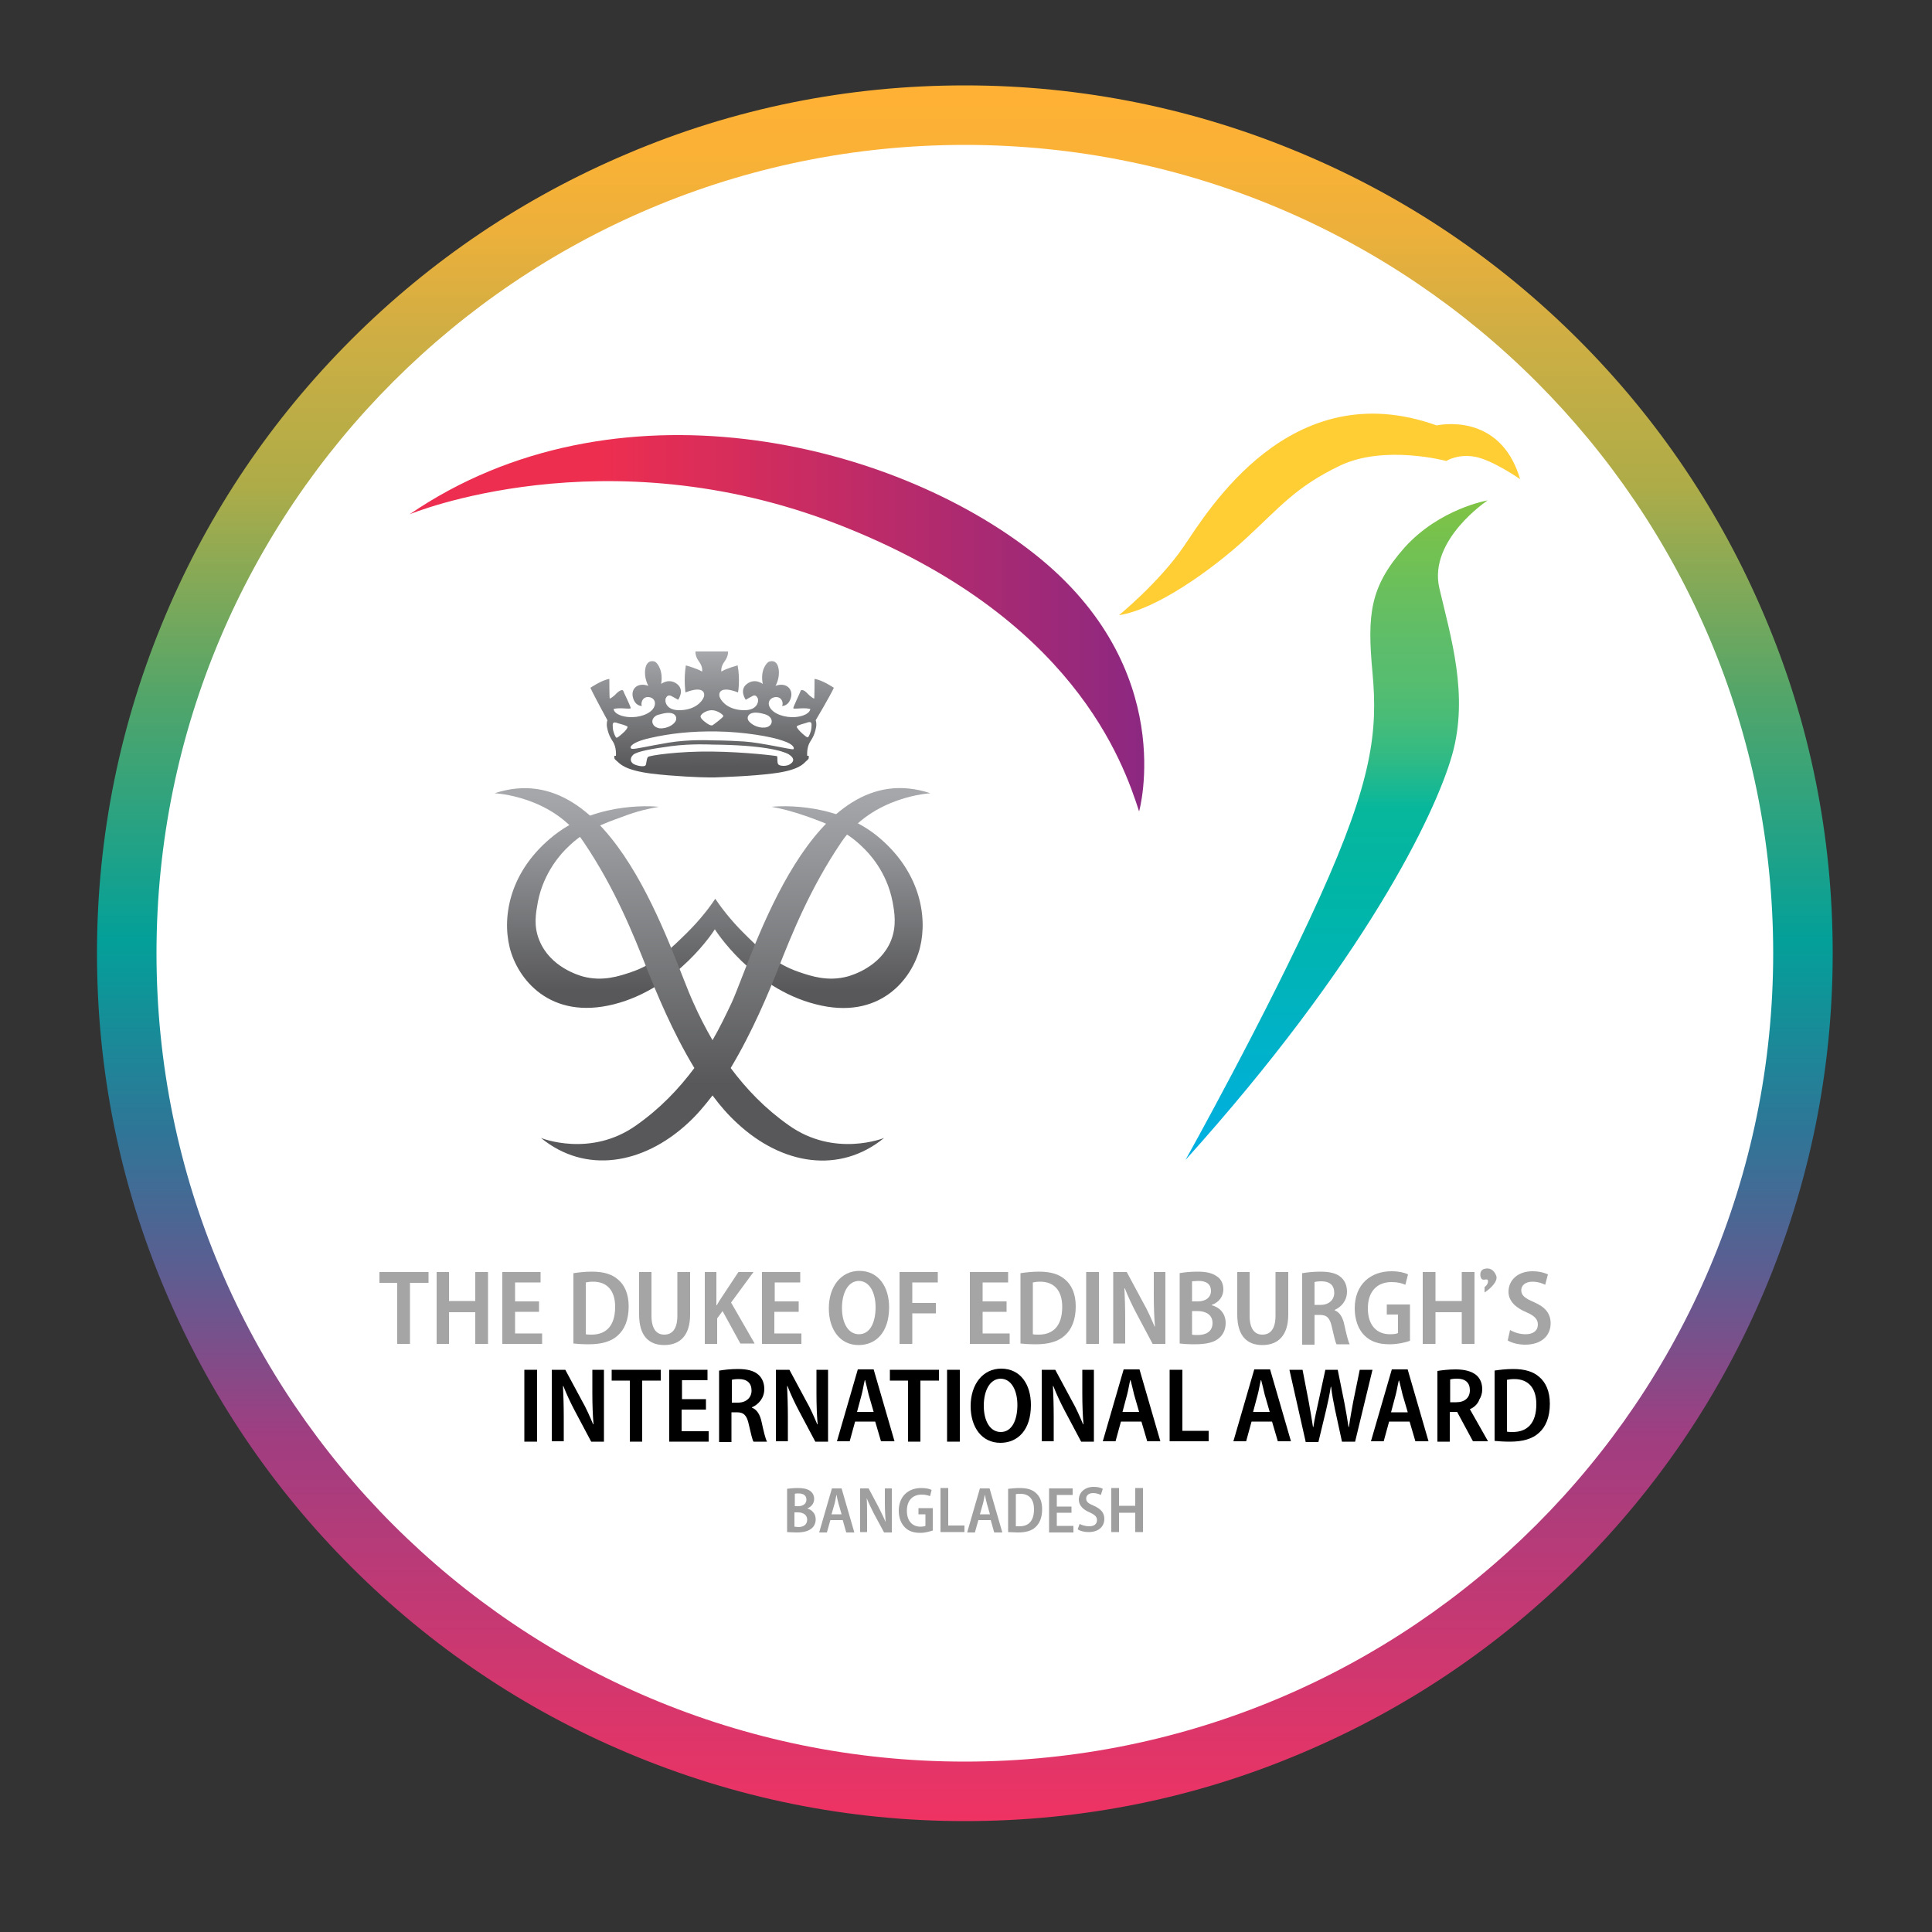 <svg xmlns="http://www.w3.org/2000/svg" xmlns:xlink="http://www.w3.org/1999/xlink" id="Layer_1" x="0px" y="0px" viewBox="0 0 500 500" style="enable-background:new 0 0 500 500;" xml:space="preserve"><rect x="0" y="0" width="500" height="500" fill="#333333" stroke="none"/> <style type="text/css"> .st0{fill:#FFFFFF;} .st1{fill:#265691;} .st2{fill:#CB153E;} .st3{fill:#FEFDFD;} .st4{fill:#FCF6F8;} .st5{fill:#9F9F9F;} .st6{fill:#A5A5A5;} .st7{fill:url(#SVGID_1_);} .st8{fill:url(#SVGID_00000024709226071676739730000011627610462789826480_);} .st9{fill:url(#SVGID_00000010297062625320316550000007859619849755048639_);} .st10{fill:url(#SVGID_00000047049922838289611780000015040978579763010703_);} .st11{fill:#FFCD34;} .st12{fill:url(#SVGID_00000115481171786658312780000010263587151405009340_);} .st13{fill:url(#SVGID_00000136412528806726883310000000750921165008095146_);} </style> <circle class="st0" cx="248.4" cy="246.5" r="217.2"></circle> <g> <g> <g> <path class="st5" d="M203.7,385.3c0.7-0.1,1.7-0.2,2.8-0.2c1.4,0,2.3,0.2,3.1,0.7c0.7,0.5,1.1,1.2,1.1,2.1c0,1.1-0.6,2-1.8,2.5v0 c1.2,0.3,2.2,1.3,2.2,2.8c0,1-0.4,1.8-1,2.3c-0.8,0.7-2,1.1-4,1.1c-1.1,0-1.9-0.1-2.4-0.1V385.3z M205.7,389.8h0.9 c1.3,0,2.1-0.7,2.1-1.7c0-1-0.7-1.6-2-1.6c-0.5,0-0.8,0-1,0.1V389.8z M205.7,395.1c0.2,0,0.5,0.1,0.9,0.1c1.3,0,2.3-0.6,2.3-1.9 c0-1.3-1.1-1.9-2.4-1.9h-0.9V395.1z"></path> <path class="st5" d="M214.9,393.4l-0.9,3.2h-2l3.3-11.4h2.5l3.3,11.4H219l-0.9-3.2H214.9z M217.8,391.9l-0.8-2.8 c-0.2-0.7-0.4-1.6-0.5-2.3h0c-0.2,0.7-0.3,1.6-0.5,2.3l-0.8,2.8H217.8z"></path> <path class="st5" d="M222.6,396.6v-11.4h2.2l2.6,4.9c0.6,1.2,1.3,2.6,1.8,3.8l0,0c-0.1-1.5-0.2-3.1-0.2-4.9v-3.8h1.8v11.4h-2 l-2.7-5c-0.6-1.2-1.3-2.6-1.8-3.9l0,0c0.1,1.4,0.1,3,0.1,5v3.8H222.6z"></path> <path class="st5" d="M241.4,396.1c-0.7,0.2-1.9,0.6-3.2,0.6c-1.7,0-3-0.4-4-1.4c-1-1-1.6-2.5-1.6-4.3c0-3.8,2.5-5.9,5.8-5.9 c1.2,0,2.2,0.2,2.7,0.5l-0.4,1.6c-0.5-0.2-1.2-0.4-2.2-0.4c-2.1,0-3.8,1.3-3.8,4.2c0,2.7,1.5,4.1,3.5,4.1c0.6,0,1.1-0.1,1.3-0.2 v-3h-1.8v-1.6h3.7V396.1z"></path> <path class="st5" d="M243.4,385.1h2v9.7h4.2v1.7h-6.2V385.1z"></path> <path class="st5" d="M253.2,393.4l-0.9,3.2h-2l3.3-11.4h2.5l3.3,11.4h-2.1l-0.9-3.2H253.2z M256.2,391.9l-0.8-2.8 c-0.2-0.7-0.4-1.6-0.5-2.3h0c-0.2,0.7-0.3,1.6-0.5,2.3l-0.8,2.8H256.2z"></path> <path class="st5" d="M261,385.3c0.8-0.1,1.8-0.2,2.9-0.2c1.9,0,3.2,0.4,4.1,1.2c1.1,0.9,1.7,2.3,1.7,4.3c0,2.2-0.7,3.7-1.7,4.6 c-1,1-2.6,1.4-4.6,1.4c-1,0-1.9-0.1-2.5-0.1V385.3z M263,395c0.3,0,0.6,0,0.9,0c2.3,0,3.7-1.4,3.7-4.4c0-2.5-1.2-4-3.5-4 c-0.5,0-0.9,0-1.2,0.1V395z"></path> <path class="st5" d="M277.3,391.5h-3.8v3.4h4.3v1.7h-6.3v-11.4h6.1v1.7h-4.1v3h3.8V391.5z"></path> <path class="st5" d="M279.4,394.4c0.6,0.3,1.5,0.6,2.5,0.6c1.3,0,2-0.6,2-1.6c0-0.9-0.6-1.4-1.9-2c-1.7-0.7-2.8-1.8-2.8-3.3 c0-1.8,1.5-3.3,3.8-3.3c1.1,0,1.9,0.2,2.4,0.5l-0.5,1.6c-0.4-0.2-1.1-0.5-2-0.5c-1.2,0-1.8,0.7-1.8,1.4c0,0.9,0.6,1.3,2,1.9 c1.8,0.8,2.7,1.8,2.7,3.4c0,1.9-1.4,3.4-4.1,3.4c-1.1,0-2.2-0.3-2.8-0.7L279.4,394.4z"></path> <path class="st5" d="M289.6,385.1v4.6h4.2v-4.6h2v11.4h-2v-5h-4.2v5h-2v-11.4H289.6z"></path> </g> </g> <g> <g> <g> <path class="st6" d="M102.9,332h-4.7v-2.8h12.7v2.8h-4.8v15.8h-3.3V332z"></path> <path class="st6" d="M116.2,329.2v7.5h6.8v-7.5h3.3v18.6h-3.3v-8.2h-6.8v8.2H113v-18.6H116.2z"></path> <path class="st6" d="M139.5,339.5h-6.2v5.6h7v2.7H130v-18.6h9.9v2.7h-6.6v4.9h6.2V339.5z"></path> <path class="st6" d="M148.4,329.5c1.3-0.2,3-0.4,4.8-0.4c3.1,0,5.2,0.7,6.7,2c1.7,1.4,2.8,3.7,2.8,7c0,3.5-1.1,6-2.8,7.5 c-1.7,1.6-4.3,2.3-7.5,2.3c-1.7,0-3-0.1-4-0.2V329.5z M151.6,345.3c0.4,0.1,1,0.1,1.5,0.1c3.7,0,6.1-2.2,6.1-7.2 c0-4.1-2-6.5-5.7-6.5c-0.8,0-1.5,0.1-1.9,0.2V345.3z"></path> <path class="st6" d="M168.6,329.2v11.3c0,3.4,1.3,4.9,3.3,4.9c2.1,0,3.4-1.5,3.4-4.9v-11.3h3.3v11c0,5.4-2.6,7.9-6.7,7.9 c-4,0-6.5-2.4-6.5-7.9v-11H168.6z"></path> <path class="st6" d="M182.2,329.2h3.2v8.6h0.1c0.4-0.7,0.8-1.4,1.3-2.1l4.3-6.5h3.9l-5.8,7.9l6.1,10.6h-3.7l-4.6-8.4l-1.4,1.9 v6.6h-3.2V329.2z"></path> <path class="st6" d="M206.6,339.5h-6.2v5.6h7v2.7h-10.2v-18.6h9.9v2.7h-6.6v4.9h6.2V339.5z"></path> <path class="st6" d="M230.1,338.3c0,6.5-3.4,9.8-7.9,9.8c-4.8,0-7.7-4-7.7-9.5c0-5.7,3.2-9.7,7.9-9.7 C227.4,328.9,230.1,333.1,230.1,338.3z M217.9,338.5c0,3.9,1.6,6.8,4.4,6.8c2.9,0,4.3-3.1,4.3-7c0-3.5-1.4-6.8-4.4-6.8 C219.4,331.6,217.9,334.7,217.9,338.5z"></path> <path class="st6" d="M232.9,329.2h9.8v2.7h-6.6v5.3h6.1v2.7h-6.1v7.9h-3.3V329.2z"></path> <path class="st6" d="M260.5,339.5h-6.2v5.6h7v2.7H251v-18.6h9.9v2.7h-6.6v4.9h6.2V339.5z"></path> <path class="st6" d="M264.1,329.5c1.3-0.2,3-0.4,4.8-0.4c3.1,0,5.2,0.7,6.7,2c1.7,1.4,2.8,3.7,2.8,7c0,3.5-1.1,6-2.8,7.5 c-1.7,1.6-4.3,2.3-7.5,2.3c-1.7,0-3-0.1-4-0.2V329.5z M267.3,345.3c0.4,0.1,1,0.1,1.5,0.1c3.7,0,6.1-2.2,6.1-7.2 c0-4.1-2-6.5-5.7-6.5c-0.8,0-1.5,0.1-1.9,0.2V345.3z"></path> <path class="st6" d="M284.4,329.2v18.6h-3.3v-18.6H284.4z"></path> <path class="st6" d="M288.1,347.8v-18.6h3.5l4.3,8c1.1,1.9,2.1,4.2,2.9,6.1l0.1,0c-0.2-2.4-0.3-5-0.3-8v-6.1h3v18.6h-3.3 l-4.3-8.1c-1-1.9-2.1-4.2-2.9-6.3l-0.1,0c0.1,2.3,0.2,4.8,0.2,8.1v6.2H288.1z"></path> <path class="st6" d="M305.2,329.5c1.1-0.2,2.8-0.4,4.6-0.4c2.3,0,3.8,0.3,5.1,1.2c1.1,0.7,1.7,1.9,1.7,3.4c0,1.7-1,3.3-3,4v0.1 c2,0.5,3.6,2.1,3.6,4.6c0,1.6-0.6,2.9-1.6,3.8c-1.3,1.2-3.3,1.7-6.5,1.7c-1.7,0-3-0.1-3.8-0.2V329.5z M308.5,336.8h1.5 c2.1,0,3.4-1.1,3.4-2.7c0-1.7-1.1-2.6-3.2-2.6c-0.8,0-1.3,0.1-1.7,0.1V336.8z M308.5,345.4c0.4,0.1,0.9,0.1,1.5,0.1 c2.1,0,3.8-0.9,3.8-3.1c0-2.2-1.8-3.1-3.9-3.1h-1.4V345.4z"></path> <path class="st6" d="M323.4,329.2v11.3c0,3.4,1.3,4.9,3.3,4.9c2.1,0,3.4-1.5,3.4-4.9v-11.3h3.3v11c0,5.4-2.6,7.9-6.7,7.9 c-4,0-6.5-2.4-6.5-7.9v-11H323.4z"></path> <path class="st6" d="M337,329.5c1.2-0.2,2.9-0.4,4.7-0.4c2.4,0,4.2,0.4,5.4,1.5c1,0.9,1.5,2.2,1.5,3.7c0,2.3-1.5,4-3.2,4.7v0.1 c1.3,0.5,2.1,1.8,2.5,3.7c0.5,2.3,1,4.4,1.4,5.1h-3.4c-0.3-0.5-0.7-2.2-1.2-4.4c-0.5-2.4-1.3-3.2-3.1-3.2h-1.4v7.7H337V329.5z M340.2,337.7h1.6c2.1,0,3.5-1.3,3.5-3.1c0-2-1.2-3-3.3-3c-0.9,0-1.5,0.1-1.8,0.2V337.7z"></path> <path class="st6" d="M364.9,347c-1.1,0.4-3.2,0.9-5.3,0.9c-2.8,0-4.9-0.7-6.5-2.3c-1.6-1.6-2.5-4.1-2.5-7c0-6.2,4.1-9.6,9.5-9.6 c2,0,3.5,0.4,4.3,0.8l-0.7,2.7c-0.9-0.4-1.9-0.7-3.6-0.7c-3.5,0-6.1,2.2-6.1,6.8c0,4.5,2.4,6.7,5.7,6.7c1,0,1.7-0.1,2.1-0.3 v-4.8h-2.9v-2.6h6V347z"></path> <path class="st6" d="M371.5,329.2v7.5h6.8v-7.5h3.3v18.6h-3.3v-8.2h-6.8v8.2h-3.3v-18.6H371.5z"></path> <path class="st6" d="M390.8,344.2c1,0.6,2.5,1.1,4,1.1c2.1,0,3.2-1,3.2-2.5c0-1.4-0.9-2.3-3-3.2c-2.8-1.2-4.6-2.9-4.6-5.3 c0-3,2.4-5.3,6.2-5.3c1.8,0,3.1,0.4,4,0.8l-0.7,2.7c-0.6-0.3-1.8-0.8-3.3-0.8c-2,0-2.9,1.1-2.9,2.2c0,1.4,1,2.1,3.3,3.1 c3,1.3,4.3,3,4.3,5.5c0,3.1-2.3,5.5-6.6,5.5c-1.8,0-3.6-0.5-4.5-1.1L390.8,344.2z"></path> </g> </g> <g> <g> <path d="M139,354.5v18.6h-3.3v-18.6H139z"></path> <path d="M142.8,373.1v-18.6h3.5l4.3,8c1.1,1.9,2.1,4.2,2.9,6.1l0.1,0c-0.2-2.4-0.3-5-0.3-8v-6.1h3v18.6h-3.3l-4.3-8.1 c-1-1.9-2.1-4.2-2.9-6.3l-0.1,0c0.1,2.3,0.2,4.8,0.2,8.1v6.2H142.8z"></path> <path d="M163,357.3h-4.7v-2.8H171v2.8h-4.8v15.8H163V357.3z"></path> <path d="M182.6,364.8h-6.2v5.6h7v2.7h-10.2v-18.6h9.9v2.7h-6.6v4.9h6.2V364.8z"></path> <path d="M186.2,354.7c1.2-0.2,2.9-0.4,4.7-0.4c2.4,0,4.2,0.4,5.4,1.5c1,0.9,1.5,2.2,1.5,3.7c0,2.3-1.5,4-3.2,4.7v0.1 c1.3,0.5,2.1,1.8,2.5,3.7c0.5,2.3,1,4.4,1.4,5.1H195c-0.3-0.5-0.7-2.2-1.2-4.4c-0.5-2.4-1.3-3.2-3.1-3.2h-1.4v7.7h-3.2V354.7z M189.4,363h1.6c2.1,0,3.5-1.3,3.5-3.1c0-2-1.2-3-3.3-3c-0.9,0-1.5,0.1-1.8,0.2V363z"></path> <path d="M200.8,373.1v-18.6h3.5l4.3,8c1.1,1.9,2.1,4.2,2.9,6.1l0.1,0c-0.2-2.4-0.3-5-0.3-8v-6.1h3v18.6h-3.3l-4.3-8.1 c-1-1.9-2.1-4.2-2.9-6.3l-0.1,0c0.1,2.3,0.2,4.8,0.2,8.1v6.2H200.8z"></path> <path d="M221.3,367.9l-1.4,5.1h-3.3l5.4-18.6h4.1l5.4,18.6H228l-1.5-5.1H221.3z M226.1,365.4l-1.3-4.5c-0.3-1.2-0.6-2.6-0.9-3.7 h-0.1c-0.3,1.2-0.5,2.6-0.8,3.7l-1.2,4.5H226.1z"></path> <path d="M235,357.3h-4.7v-2.8H243v2.8h-4.8v15.8H235V357.3z"></path> <path d="M248.4,354.5v18.6h-3.3v-18.6H248.4z"></path> <path d="M266.8,363.6c0,6.5-3.4,9.8-7.9,9.8c-4.8,0-7.7-4-7.7-9.5c0-5.7,3.2-9.7,7.9-9.7C264.1,354.2,266.8,358.3,266.8,363.6z M254.6,363.8c0,3.9,1.6,6.8,4.4,6.8c2.9,0,4.3-3.1,4.3-7c0-3.5-1.4-6.8-4.4-6.8C256.1,356.9,254.6,360,254.6,363.8z"></path> <path d="M269.6,373.1v-18.6h3.5l4.3,8c1.1,1.9,2.1,4.2,2.9,6.1l0.1,0c-0.2-2.4-0.3-5-0.3-8v-6.1h3v18.6h-3.3l-4.3-8.1 c-1-1.9-2.1-4.2-2.9-6.3l-0.1,0c0.1,2.3,0.2,4.8,0.2,8.1v6.2H269.6z"></path> <path d="M290.1,367.9l-1.4,5.1h-3.3l5.4-18.6h4.1l5.4,18.6h-3.4l-1.5-5.1H290.1z M294.8,365.4l-1.3-4.5 c-0.3-1.2-0.6-2.6-0.9-3.7h-0.1c-0.3,1.2-0.5,2.6-0.8,3.7l-1.2,4.5H294.8z"></path> <path d="M302.7,354.5h3.3v15.8h6.8v2.7h-10.1V354.5z"></path> <path d="M323.9,367.9l-1.4,5.1h-3.3l5.4-18.6h4.1l5.4,18.6h-3.4l-1.5-5.1H323.9z M328.6,365.4l-1.3-4.5 c-0.3-1.2-0.6-2.6-0.9-3.7h-0.1c-0.3,1.2-0.5,2.6-0.8,3.7l-1.2,4.5H328.6z"></path> <path d="M337.9,373.1l-4.2-18.6h3.4l1.6,8.3c0.4,2.2,0.8,4.5,1.1,6.5h0.1c0.3-2.1,0.8-4.2,1.3-6.5l1.8-8.3h3.2l1.7,8.4 c0.4,2.2,0.8,4.3,1.1,6.4h0.1c0.3-2.2,0.7-4.3,1.1-6.5l1.7-8.3h3.3l-4.5,18.6h-3.4l-1.8-8.3c-0.4-2-0.8-3.9-1-5.9h-0.1 c-0.3,2-0.7,3.9-1.2,6l-2,8.3H337.9z"></path> <path d="M359.5,367.9l-1.4,5.1h-3.3l5.4-18.6h4.1l5.4,18.6h-3.4l-1.5-5.1H359.5z M364.3,365.4L363,361c-0.3-1.2-0.6-2.6-0.9-3.7 h-0.1c-0.3,1.2-0.5,2.6-0.8,3.7l-1.2,4.5H364.3z"></path> <path d="M380.4,364.7c1.7-0.7,2.4-2.2,2.4-2.4c0,0,0,0,0,0c0.5-0.8,0.8-1.7,0.8-2.7c0-1.6-0.5-2.8-1.5-3.7c-1.2-1-3-1.5-5.4-1.5 c-1.7,0-3.5,0.2-4.7,0.4v18.3h3.2v-7.7l1.9,0l4.1,7.6h3.9L380.4,364.7z M375.3,357c0.3-0.1,0.9-0.2,1.8-0.2c2.1,0,3.3,1,3.3,3 c0,1.9-1.3,3.1-3.5,3.1h-1.6V357z"></path> <path d="M386.8,354.7c1.3-0.2,3-0.4,4.8-0.4c3.1,0,5.2,0.7,6.7,2c1.7,1.4,2.8,3.7,2.8,7c0,3.5-1.1,6-2.8,7.5 c-1.7,1.6-4.3,2.3-7.5,2.3c-1.7,0-3-0.1-4-0.2V354.7z M390,370.5c0.4,0.1,1,0.1,1.5,0.1c3.7,0,6.1-2.2,6.1-7.2 c0-4.1-2-6.5-5.7-6.5c-0.8,0-1.5,0.1-1.9,0.2V370.5z"></path> </g> </g> <path class="st6" d="M384.2,334.1v-1c0,0,0.9-0.6,0.9-1.5s-0.9-0.2-1.5-0.5s-0.9-2.3,0.5-2.7s2.5,0.2,3.1,1.7s-1.5,3.4-3,4.4 V334.1z"></path> </g> </g> <g> <g> <linearGradient id="SVGID_1_" gradientUnits="userSpaceOnUse" x1="184.25" y1="168.963" x2="184.459" y2="201.329"> <stop offset="0" style="stop-color:#A5A7AA"></stop> <stop offset="0.911" style="stop-color:#58585A"></stop> </linearGradient> <path class="st7" d="M215.8,178c0,0-2.9-2-5-2.3c0,0,0,5.1-0.1,5.1s-1-0.5-1.8-1.4c-0.8-0.9-1.6-1-1.7-0.6c-0.1,0.4-2,4.3-1.9,4.5 c0.2,0.2,1.5,0,2.7,0c1.2,0,1.7,0.2,1.7,0.2s0,1.3-2.7,1.9c-2.7,0.6-5.9-0.2-7.3-1.7c-1.4-1.5-0.7-3.1,1-3.3 c1.7-0.1,2.1,1.6,1.7,2.3c0,0,1.7,0.1,2.3-2.2c0.6-2.3-1.4-4-4-3c0,0,1.2-2,0.8-4.4c-0.4-2.4-2-2.1-2.6-1.8 c-0.5,0.3-2.2,2.1-1.5,5.7c0,0-2-1.6-4.1,0c-2.1,1.6-0.3,4.1-0.3,4.1s1.2-0.7,1.8-1c0.6-0.3,1,0,1.3,0.6c0.3,0.6,0.1,3.2-3.7,3.1 c-3.8-0.1-5.6-2.1-6.1-3.3c-0.5-1.2,0.1-3.1,4.7-1.3c0,0,0.6-3.2-0.1-7c0,0-3,0.8-4.2,1.6c0,0-0.3-1.1,0.8-2.6 c1.1-1.5,0.9-2.6,0.9-2.6h-8.4c0,0-0.2,1.1,0.9,2.6c1.1,1.5,0.8,2.6,0.8,2.6c-1.3-0.8-4.2-1.6-4.2-1.6c-0.6,3.7-0.1,7-0.1,7 c4.6-1.8,5.2,0.1,4.7,1.3c-0.5,1.2-2.3,3.2-6.1,3.3c-3.8,0.1-4-2.5-3.7-3.1c0.3-0.6,0.7-0.9,1.4-0.6c0.6,0.3,1.8,1,1.8,1 s1.8-2.5-0.3-4.1c-2.1-1.6-4.1,0-4.1,0c0.6-3.5-1-5.4-1.5-5.7c-0.5-0.3-2.2-0.6-2.6,1.8c-0.4,2.4,0.8,4.4,0.8,4.4 c-2.7-1-4.6,0.7-4,3c0.6,2.3,2.3,2.2,2.3,2.2c-0.3-0.7,0.1-2.4,1.7-2.3c1.7,0.1,2.3,1.8,1,3.3c-1.4,1.5-4.5,2.3-7.3,1.7 c-2.7-0.6-2.7-1.9-2.7-1.9s0.4-0.2,1.7-0.2c1.2,0,2.5,0.2,2.7,0c0.2-0.2-1.8-4.1-1.9-4.5c-0.1-0.4-0.9-0.2-1.7,0.6 c-0.8,0.9-1.7,1.4-1.8,1.4c-0.1,0-0.1-5.1-0.1-5.1c-2,0.3-4.9,2.3-4.9,2.3c0.9,2,4.4,8.4,4.4,8.4s-0.3,0.7-0.1,1.8 c0.2,1.1,0.5,2.2,1.5,3.7c1,1.5,0.8,3.7,0.8,3.7H159c0,0,0,0.2,0,0.5c0,0.3,0.1,0.4,0.8,1c0.7,0.6,1.9,2.2,8.7,3.1 c5.7,0.7,12.9,1,15,1c0.4,0,0.6,0,0.6,0v0h0.1v0c0,0,0.3,0,0.7,0h0c2.3-0.1,9.3-0.3,14.9-1c6.8-0.8,8.1-2.5,8.7-3.1 c0.7-0.6,0.8-0.7,0.8-1c0-0.3,0-0.5,0-0.5h-0.4c0,0-0.2-2.2,0.8-3.7c1-1.5,1.3-2.6,1.5-3.7c0.2-1.1-0.1-1.8-0.1-1.8 S214.9,180,215.8,178z M197.8,184.8c0,0,1.1,0.2,1.7,1.1c0.6,1,0,2.3-1.7,2.4c-1.7,0.1-3.4-0.8-4.1-1.8 C193.1,185.6,193.7,183.6,197.8,184.8z M184.2,183.8c1.5,0,3,1.2,3,1.5c0.1,0.3-2.5,2.2-2.8,2.4c-0.3,0.1-0.7,0-1.3-0.4 c0,0-1.7-1.1-1.8-1.8C181.2,184.9,182.7,183.8,184.2,183.8z M169,186c0.6-1,1.7-1.1,1.7-1.1c4.2-1.3,4.7,0.8,4.1,1.8 c-0.6,1-2.3,1.9-4.1,1.8C169,188.2,168.5,186.9,169,186z M161,189.9c-0.9,0.8-1.3,1.1-1.5,1c-0.2-0.1-0.8-1.3-0.9-2.5 c-0.1-1.2-0.1-1.8,1.4-1.2c0,0,2.4,0.6,2.4,0.9C162.5,188.3,161.9,189.2,161,189.9z M204.7,197.6c-0.9,0.8-2.7,0.7-3.2,0.3 s-0.2-2-0.4-2.2c-0.2-0.1-8.2-1.1-16.9-1.2c-8.6-0.1-16.1,1-16.5,1.4c-0.4,0.4-0.4,1.8-0.6,2.1c-0.1,0.3-0.9,0.5-2.5,0 c-1.6-0.5-1.7-1.8-0.7-2.7c1-0.8,4.5-1.5,9.8-2.2c5.3-0.7,10.6-0.4,10.6-0.4c13,0.1,18.2,1.6,19.8,2.5 C205.5,196.1,205.6,196.9,204.7,197.6z M205.3,193.9c-0.3,0.2-8.2-1.7-12.7-2c-4.5-0.3-8.5-0.3-8.5-0.3s-5.7-0.3-11.1,0.6 c-5.4,0.9-8.5,1.7-9.4,1.6c-0.9-0.1-0.7-1.6,4.6-2.8c5.3-1.2,10.7-1.8,17.4-1.7c6.8,0.1,14,1.3,17,2.4 C205.7,192.7,205.6,193.8,205.3,193.9z M210,188.3c-0.1,1.2-0.7,2.4-0.9,2.5c-0.2,0.1-0.6-0.2-1.5-1c-0.9-0.8-1.5-1.6-1.4-1.8 c0.1-0.3,2.4-0.9,2.4-0.9C210.1,186.5,210.1,187.1,210,188.3z"></path> <linearGradient id="SVGID_00000079469609371871983050000007319731534357338264_" gradientUnits="userSpaceOnUse" x1="184.927" y1="208.712" x2="184.927" y2="260.901"> <stop offset="0" style="stop-color:#A5A7AA"></stop> <stop offset="0.911" style="stop-color:#58585A"></stop> </linearGradient> <path style="fill:url(#SVGID_00000079469609371871983050000007319731534357338264_);" d="M238.1,245.2c-2,8.1-10.4,19-27,14.7 c-16.6-4.2-26.1-19.4-26.1-19.4s-9.5,15.2-26.1,19.4c-16.6,4.2-25-6.6-27-14.7c-2-8.1,0-20,11.6-29.1c11.6-9.1,27-7.3,27-7.3 c-2.3,0.4-5.6,1.1-9.2,2.5c-5.3,1.9-10,3.6-14.4,8c-1.4,1.3-6.2,6.3-7.7,14.1c-0.5,2.8-1.2,6.2,0.4,10c2.8,6.9,10.2,9,11.2,9.3 c5.2,1.4,9.5-0.1,12.5-1.1c6.5-2.2,10.5-6.3,14.6-10.3c3.3-3.3,5.7-6.4,7.2-8.7c1.5,2.2,3.9,5.4,7.2,8.7 c4.1,4.1,8.1,8.1,14.6,10.3c3,1,7.3,2.5,12.5,1.1c1-0.3,8.4-2.4,11.2-9.3c1.5-3.8,0.9-7.3,0.4-10c-1.5-7.9-6.3-12.8-7.7-14.1 c-4.4-4.4-9.2-6.1-14.4-8c-3.7-1.3-6.9-2.1-9.2-2.5c0,0,15.4-1.8,27,7.3C238.1,225.2,240.1,237.1,238.1,245.2z"></path> <linearGradient id="SVGID_00000167394224334983875780000003774791926802654125_" gradientUnits="userSpaceOnUse" x1="184.346" y1="205.452" x2="184.346" y2="290.324"> <stop offset="0" style="stop-color:#A5A7AA"></stop> <stop offset="0.886" style="stop-color:#58585A"></stop> </linearGradient> <path style="fill:url(#SVGID_00000167394224334983875780000003774791926802654125_);" d="M204.1,291.2c-6.1-4.3-10.9-9.3-15-14.8 c5.7-9.5,9.9-19.7,12.2-25.5c3.6-9.1,8.3-20.9,16.4-32.9c8.1-12,23.1-12.7,23.1-12.7c-30.8-10.3-45.7,41.4-51.4,54.1 c-1.6,3.4-3.2,6.7-5,9.8c-1.8-3.1-3.5-6.4-5-9.8c-5.8-12.6-20.7-64.3-51.4-54.1c0,0,15.1,0.6,23.1,12.7 c8.1,12,12.8,23.8,16.4,32.9c2.3,5.8,6.5,16.1,12.2,25.5c-4.1,5.5-8.9,10.5-15,14.8c-11.9,8.5-24.7,3.3-24.7,3.3 c11.5,9.4,26.4,6.9,38-3.8c2.3-2.1,4.4-4.6,6.4-7.2c2,2.7,4.1,5.1,6.4,7.2c11.6,10.8,26.5,13.2,38,3.8 C228.8,294.5,216,299.7,204.1,291.2z"></path> <linearGradient id="SVGID_00000007400601672292443170000012753005051524695224_" gradientUnits="userSpaceOnUse" x1="106.016" y1="161.31" x2="296.137" y2="161.31"> <stop offset="0" style="stop-color:#ED2E50"></stop> <stop offset="0.254" style="stop-color:#EE2E4F"></stop> <stop offset="1" style="stop-color:#8C2881"></stop> </linearGradient> <path style="fill:url(#SVGID_00000007400601672292443170000012753005051524695224_);" d="M106,133.1c0,0,50.4-21,111.1,2.7 s73.6,61.5,77.7,74.2c0,0,10.4-36.9-26.9-66.5S158.9,96.9,106,133.1z"></path> <path class="st11" d="M393.4,124c0,0-7.2-5-11.7-5.8c-4.5-0.8-7.4,1.1-7.4,1.1s-16-4.3-27.5,1.2c-11.5,5.5-15.6,10.8-24.4,18.9 c-8.8,8.1-23.3,18.4-32.8,19.8c0,0,10.4-8.5,16.7-17.7c6.3-9.2,27.6-45,65.5-31.4C371.9,110.1,388.2,106.3,393.4,124z"></path> <linearGradient id="SVGID_00000169532531623465313710000016156813458179421074_" gradientUnits="userSpaceOnUse" x1="345.951" y1="300.275" x2="345.951" y2="129.492"> <stop offset="0" style="stop-color:#00AFE4"></stop> <stop offset="0.384" style="stop-color:#00B5A8"></stop> <stop offset="0.534" style="stop-color:#07B79C"></stop> <stop offset="0.552" style="stop-color:#12B896"></stop> <stop offset="0.613" style="stop-color:#32BA84"></stop> <stop offset="0.672" style="stop-color:#49BC77"></stop> <stop offset="0.727" style="stop-color:#57BD6F"></stop> <stop offset="0.775" style="stop-color:#5CBD6C"></stop> <stop offset="1" style="stop-color:#7FC344"></stop> </linearGradient> <path style="fill:url(#SVGID_00000169532531623465313710000016156813458179421074_);" d="M385,129.5c0,0-15.4,10.2-12.5,22.7 s7.7,27.7,3.3,43.2c-4.4,15.5-22.9,53.6-69,104.8c0,0,21-37.6,34.7-67.9s15.1-43.1,13.7-58.2s-0.7-22.2,8.3-32.4 C372.6,131.6,385,129.5,385,129.5z"></path> </g> <linearGradient id="SVGID_00000075160434184384043010000000386136125169672113_" gradientUnits="userSpaceOnUse" x1="249.726" y1="471.27" x2="249.726" y2="22.131"> <stop offset="0" style="stop-color:#EF3363"></stop> <stop offset="0.223" style="stop-color:#9F3E81"></stop> <stop offset="0.316" style="stop-color:#5D5D91"></stop> <stop offset="0.397" style="stop-color:#2F7597"></stop> <stop offset="0.508" style="stop-color:#03A099"></stop> <stop offset="0.646" style="stop-color:#51A56A"></stop> <stop offset="0.77" style="stop-color:#AEAC48"></stop> <stop offset="0.853" style="stop-color:#CDAE44"></stop> <stop offset="0.866" style="stop-color:#D4AE42"></stop> <stop offset="0.915" style="stop-color:#ECB03B"></stop> <stop offset="0.961" style="stop-color:#FAB136"></stop> <stop offset="1" style="stop-color:#FFB135"></stop> </linearGradient> <path style="fill:url(#SVGID_00000075160434184384043010000000386136125169672113_);" d="M249.7,37.5 c115.5,0,209.2,93.7,209.2,209.2s-93.7,209.2-209.2,209.2S40.5,362.3,40.5,246.7S134.2,37.5,249.7,37.5 M249.7,22.1 c-30.3,0-59.7,5.9-87.4,17.7c-26.7,11.3-50.8,27.5-71.4,48.1c-20.6,20.6-36.8,44.6-48.1,71.4c-11.7,27.7-17.7,57.1-17.7,87.4 s5.9,59.7,17.7,87.4c11.3,26.7,27.5,50.8,48.1,71.4c20.6,20.6,44.6,36.8,71.4,48.1c27.7,11.7,57.1,17.7,87.4,17.7 s59.7-5.9,87.4-17.7c26.7-11.3,50.8-27.5,71.4-48.1c20.6-20.6,36.8-44.6,48.1-71.4c11.7-27.7,17.7-57.1,17.7-87.4 s-5.9-59.7-17.7-87.4c-11.3-26.7-27.5-50.8-48.1-71.4c-20.6-20.6-44.6-36.8-71.4-48.1C309.4,28.1,280,22.1,249.7,22.1L249.7,22.1z"></path> </g> </svg>